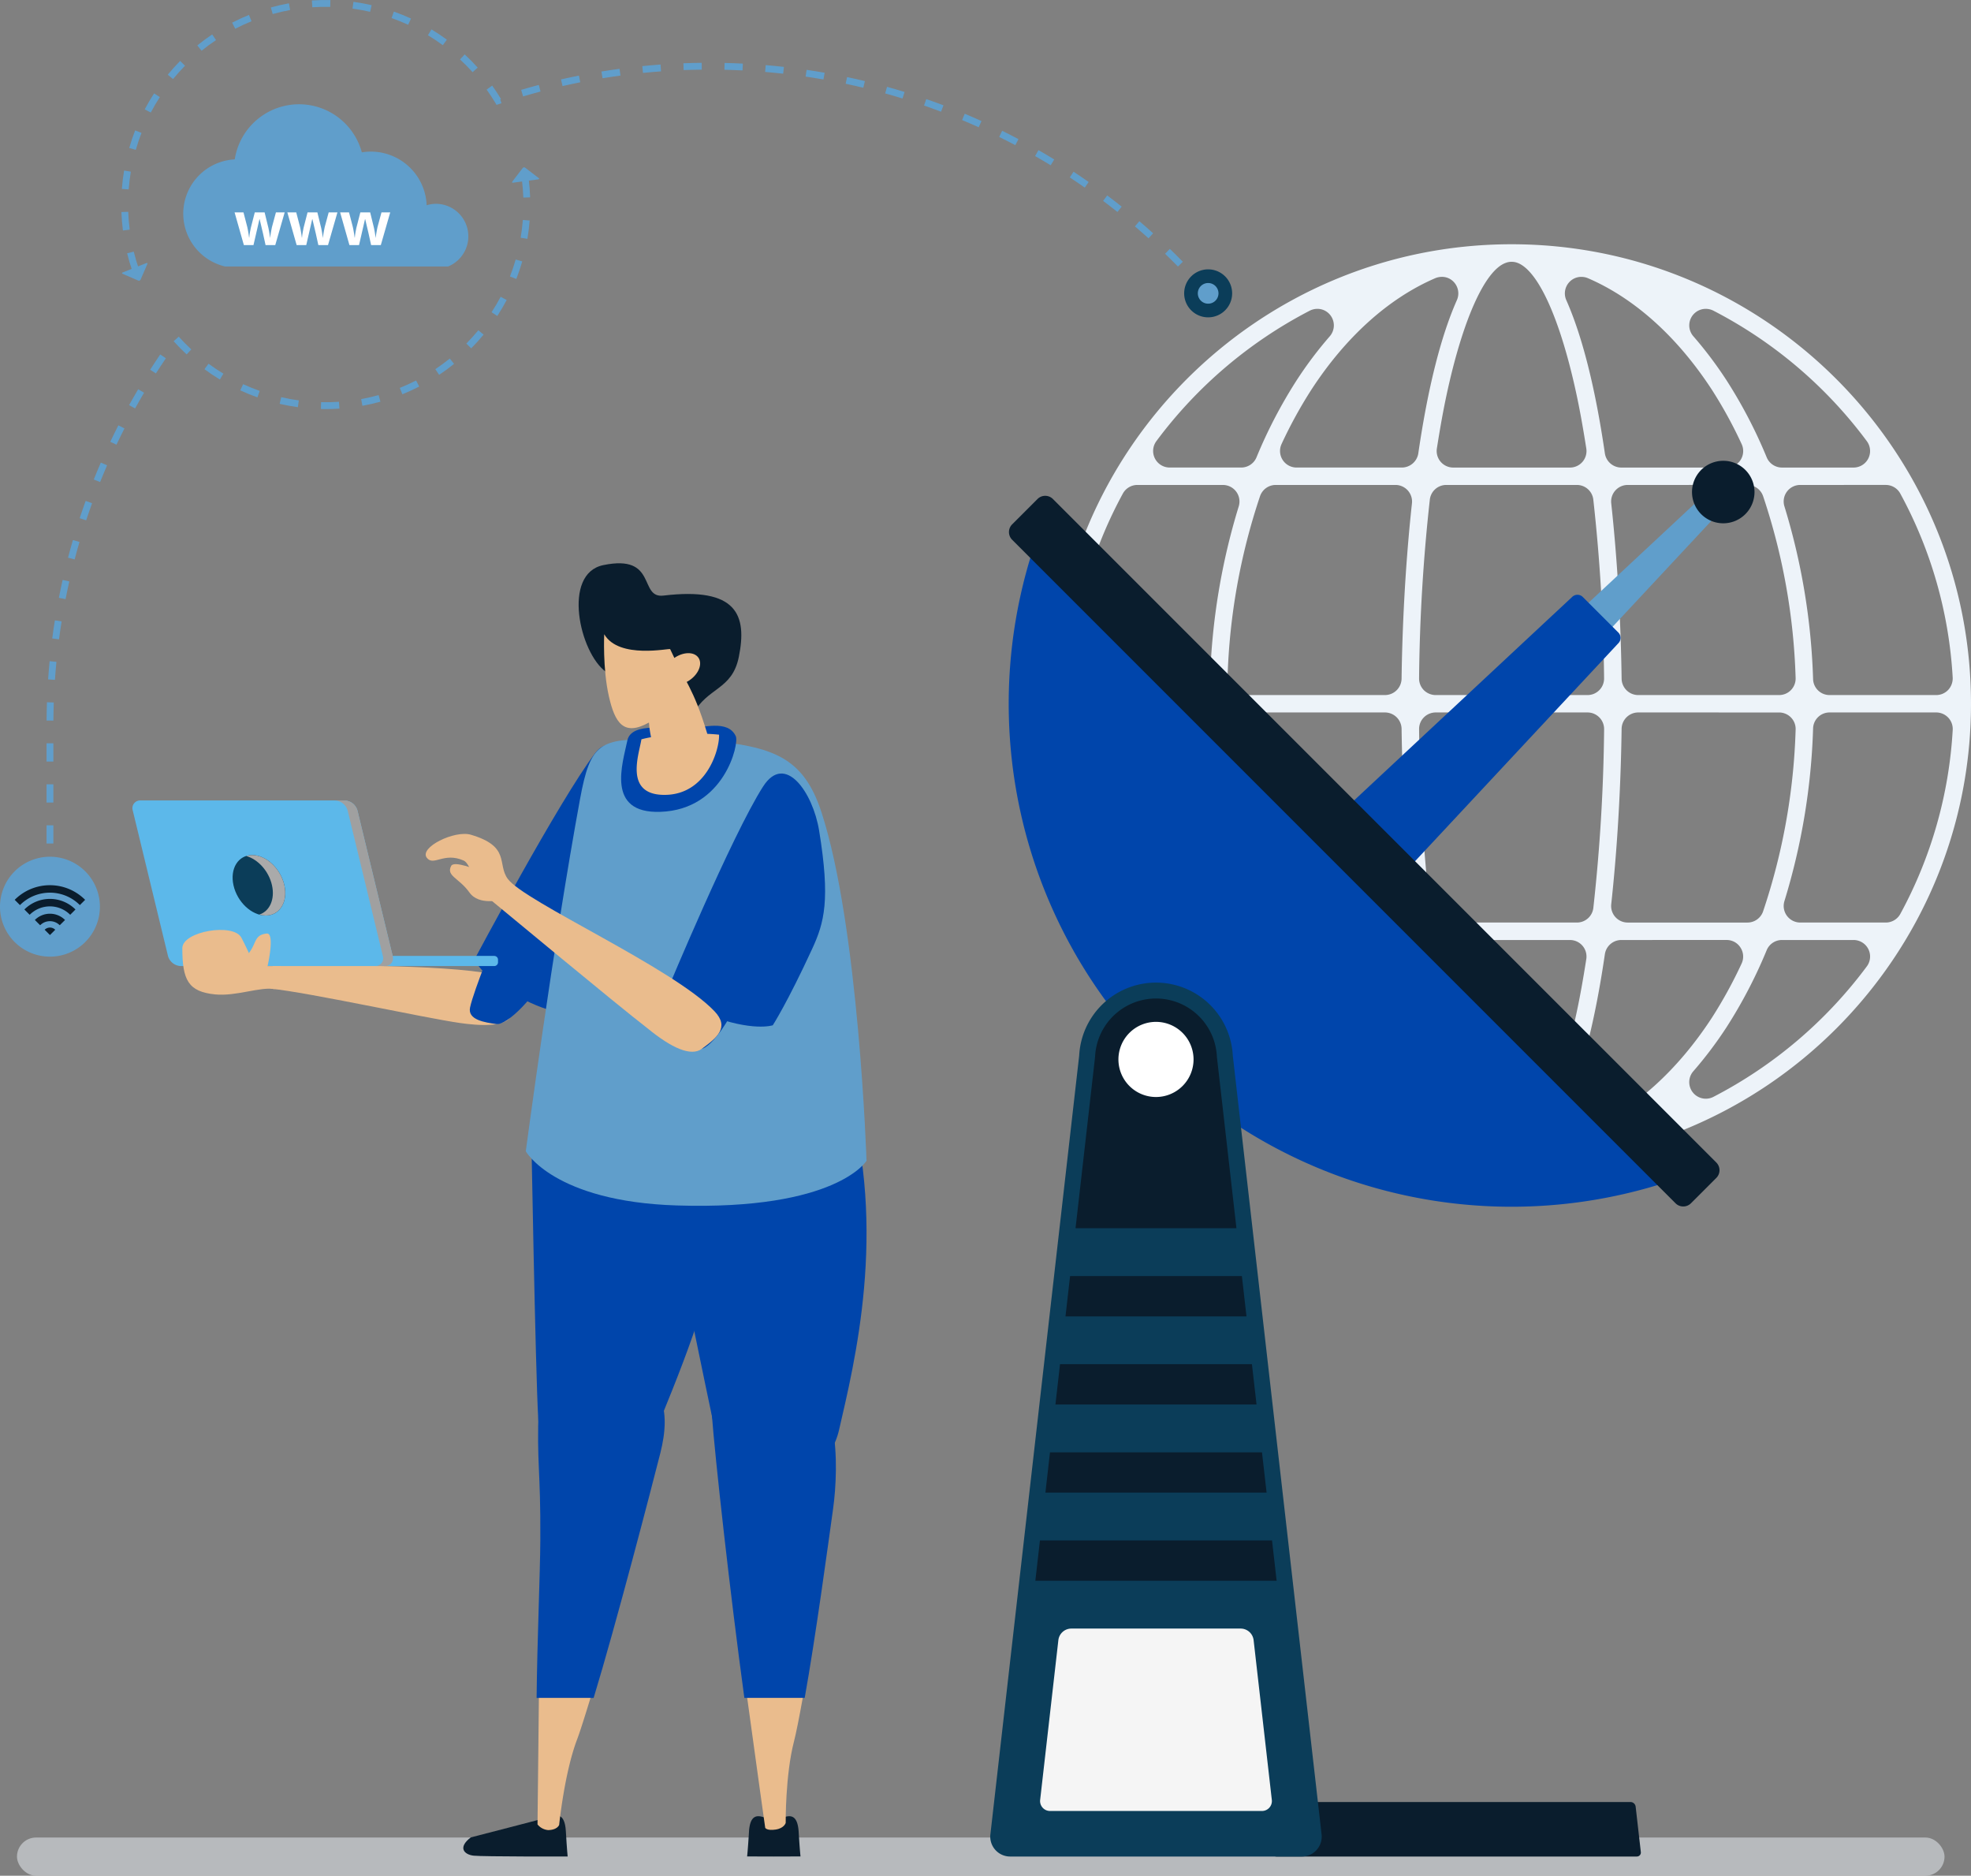 <svg xmlns="http://www.w3.org/2000/svg" xmlns:xlink="http://www.w3.org/1999/xlink" width="636.086" height="605.208" viewBox="0 0 636.086 605.208"><rect x="0" y="0" width="636.086" height="605.208" fill="#808080" stroke="none"/><defs><clipPath id="clip-path"><rect id="Rect&#xE1;ngulo_2802" data-name="Rect&#xE1;ngulo 2802" width="636.086" height="605.209" fill="none"></rect></clipPath><clipPath id="clip-path-2"><rect id="Rect&#xE1;ngulo_2792" data-name="Rect&#xE1;ngulo 2792" width="622.064" height="12.323" fill="none"></rect></clipPath><clipPath id="clip-path-3"><rect id="Rect&#xE1;ngulo_2793" data-name="Rect&#xE1;ngulo 2793" width="77.868" height="13.006" fill="none"></rect></clipPath><clipPath id="clip-path-4"><rect id="Rect&#xE1;ngulo_2794" data-name="Rect&#xE1;ngulo 2794" width="71.382" height="13.005" fill="none"></rect></clipPath><clipPath id="clip-path-5"><rect id="Rect&#xE1;ngulo_2795" data-name="Rect&#xE1;ngulo 2795" width="64.896" height="13.004" fill="none"></rect></clipPath><clipPath id="clip-path-6"><rect id="Rect&#xE1;ngulo_2796" data-name="Rect&#xE1;ngulo 2796" width="51.925" height="74.139" fill="none"></rect></clipPath><clipPath id="clip-path-7"><rect id="Rect&#xE1;ngulo_2797" data-name="Rect&#xE1;ngulo 2797" width="58.413" height="13.005" fill="none"></rect></clipPath><clipPath id="clip-path-8"><rect id="Rect&#xE1;ngulo_2799" data-name="Rect&#xE1;ngulo 2799" width="18.747" height="53.437" fill="none"></rect></clipPath><clipPath id="clip-path-9"><path id="Trazado_143973" data-name="Trazado 143973" d="M401.092,964.09l-11.372-46.96a4.46,4.46,0,0,0-4.119-3.238h-3.166a4.457,4.457,0,0,1,4.117,3.238l11.372,46.96a2.5,2.5,0,0,1-2.548,3.239h3.167a2.5,2.5,0,0,0,2.548-3.239" transform="translate(-382.436 -913.892)" fill="none"></path></clipPath><linearGradient id="linear-gradient" x1="-5.662" y1="6.493" x2="-5.647" y2="6.493" gradientUnits="objectBoundingBox"><stop offset="0" stop-color="#fff"></stop><stop offset="1" stop-color="#a0a0a0"></stop></linearGradient><clipPath id="clip-path-10"><rect id="Rect&#xE1;ngulo_2801" data-name="Rect&#xE1;ngulo 2801" width="12.594" height="19.508" fill="none"></rect></clipPath><clipPath id="clip-path-11"><path id="Trazado_143975" data-name="Trazado 143975" d="M289.512,986.009c-1.014-4.566-4.507-8.388-8.311-9.45a6.34,6.34,0,0,1,1.932-.305c4.533,0,9.182,4.368,10.378,9.755s-1.512,9.753-6.045,9.753a7.667,7.667,0,0,1-2.067-.3c3.332-1.063,5.128-4.884,4.113-9.45" transform="translate(-281.201 -976.254)" fill="none"></path></clipPath><linearGradient id="linear-gradient-2" x1="-5.883" y1="16.881" x2="-5.862" y2="16.881" gradientUnits="objectBoundingBox"><stop offset="0" stop-color="#fff"></stop><stop offset="1" stop-color="#aaa"></stop></linearGradient></defs><g id="Grupo_23837" data-name="Grupo 23837" transform="translate(-1123.915 -2835.396)"><g id="Grupo_23822" data-name="Grupo 23822" transform="translate(1123.915 2835.396)" clip-path="url(#clip-path)"><g id="Grupo_23796" data-name="Grupo 23796" transform="translate(5.478 592.886)" opacity="0.5" style="mix-blend-mode: multiply;isolation: isolate"><g id="Grupo_23795" data-name="Grupo 23795"><g id="Grupo_23794" data-name="Grupo 23794" clip-path="url(#clip-path-2)"><rect id="Rect&#xE1;ngulo_2791" data-name="Rect&#xE1;ngulo 2791" width="622.063" height="12.323" rx="6.161" transform="translate(0 0)" fill="#edf3f9"></rect></g></g></g><path id="Trazado_143953" data-name="Trazado 143953" d="M1569.841,2058.888a1.69,1.69,0,0,0-1.636-1.46H1453.914a1.474,1.474,0,0,0-1.469,1.469v14.646a1.474,1.474,0,0,0,1.469,1.47h116.3a1.285,1.285,0,0,0,1.3-1.46Z" transform="translate(-1041.983 -1475.998)" fill="#0a1d2d"></path><path id="Trazado_143954" data-name="Trazado 143954" d="M1349.81,575.393c-81.753,0-148.264-66.507-148.264-148.255s66.511-148.272,148.264-148.272,148.264,66.514,148.264,148.272-66.512,148.255-148.264,148.255m-18.837-72.04a5.3,5.3,0,0,0-4.079,1.892,5.375,5.375,0,0,0-1.2,4.258c1.043,6.638,2.05,12.2,3.08,17.039,5.23,24.462,12.435,40.5,19.275,42.9a5.422,5.422,0,0,0,1.766.291,5.345,5.345,0,0,0,1.747-.285c6.865-2.424,14.063-18.46,19.283-42.9,1.032-4.845,2.038-10.412,3.073-17.023a5.327,5.327,0,0,0-5.267-6.168Zm54.24,0a5.374,5.374,0,0,0-5.294,4.57c-3.091,21.143-7.285,37.783-12.463,49.456a5.308,5.308,0,0,0,1.1,5.935,5.323,5.323,0,0,0,5.94,1.1c14.994-6.464,28.823-18.907,39.951-35.969a146.86,146.86,0,0,0,9.589-17.474,5.312,5.312,0,0,0-.338-5.149,5.253,5.253,0,0,0-4.494-2.473Zm-104.79,0a5.342,5.342,0,0,0-4.834,7.617,146.811,146.811,0,0,0,9.586,17.478c11.092,17.045,24.918,29.491,39.983,36a5.4,5.4,0,0,0,2.119.435,5.336,5.336,0,0,0,4.89-7.5c-5.181-11.673-9.375-28.312-12.465-49.464a5.4,5.4,0,0,0-5.294-4.568Zm156.644,0a5.32,5.32,0,0,0-4.928,3.284,155.559,155.559,0,0,1-12.975,24.884,127.773,127.773,0,0,1-10.7,14.179,5.347,5.347,0,0,0,6.452,8.281,144.167,144.167,0,0,0,49.542-42.117,5.332,5.332,0,0,0-4.294-8.511Zm-197.614,0a5.333,5.333,0,0,0-4.271,8.528,144.077,144.077,0,0,0,49.482,42.077,5.5,5.5,0,0,0,2.449.585,5.273,5.273,0,0,0,4.206-2.053,5.359,5.359,0,0,0-.176-6.79,127.5,127.5,0,0,1-10.686-14.18,155.183,155.183,0,0,1-12.976-24.887,5.346,5.346,0,0,0-4.937-3.279Zm212.986-73.418a5.307,5.307,0,0,0-5.325,5.167,211.159,211.159,0,0,1-9.249,55.682,5.352,5.352,0,0,0,5.1,6.935h27.618a5.347,5.347,0,0,0,4.688-2.789,140.835,140.835,0,0,0,16.9-59.338,5.331,5.331,0,0,0-5.333-5.657Zm-61.769,0a5.366,5.366,0,0,0-5.35,5.272c-.183,13.48-.917,34.248-3.35,56.6a5.344,5.344,0,0,0,5.306,5.915h38.661a5.337,5.337,0,0,0,5.042-3.607,202.544,202.544,0,0,0,10.5-58.638,5.292,5.292,0,0,0-1.483-3.9,5.348,5.348,0,0,0-3.846-1.635Zm-65.367,0a5.4,5.4,0,0,0-3.8,1.591,5.3,5.3,0,0,0-1.542,3.818,571.3,571.3,0,0,0,3.469,57.65,5.329,5.329,0,0,0,5.3,4.725h42.167a5.33,5.33,0,0,0,5.3-4.726,571.829,571.829,0,0,0,3.476-57.647,5.36,5.36,0,0,0-5.34-5.411Zm-61.829,0a5.325,5.325,0,0,0-5.329,5.542,202.6,202.6,0,0,0,10.5,58.647,5.335,5.335,0,0,0,5.04,3.594h38.668a5.342,5.342,0,0,0,5.311-5.878c-2.438-22.448-3.169-43.189-3.352-56.637a5.38,5.38,0,0,0-5.342-5.268Zm-50.691,0a5.331,5.331,0,0,0-5.336,5.634,140.954,140.954,0,0,0,16.9,59.353,5.355,5.355,0,0,0,4.694,2.8h27.618a5.343,5.343,0,0,0,5.091-6.937,211.685,211.685,0,0,1-9.24-55.685,5.33,5.33,0,0,0-5.339-5.161Zm230.169-73.407a5.333,5.333,0,0,0-5.085,6.932,212.04,212.04,0,0,1,9.247,55.705,5.306,5.306,0,0,0,5.325,5.158h34.4a5.322,5.322,0,0,0,3.9-1.692,5.452,5.452,0,0,0,1.424-3.976,140.591,140.591,0,0,0-16.9-59.33,5.327,5.327,0,0,0-4.69-2.8Zm-55.677,0a5.348,5.348,0,0,0-5.307,5.916c2.435,22.349,3.168,43.12,3.352,56.612a5.364,5.364,0,0,0,5.35,5.267h45.477a5.324,5.324,0,0,0,5.327-5.573,202.986,202.986,0,0,0-10.5-58.625,5.38,5.38,0,0,0-5.049-3.6Zm-58.549,0a5.334,5.334,0,0,0-5.3,4.742,570.514,570.514,0,0,0-3.469,57.641,5.35,5.35,0,0,0,1.524,3.812,5.449,5.449,0,0,0,3.818,1.6h49.025a5.343,5.343,0,0,0,5.34-5.411,571.587,571.587,0,0,0-3.476-57.648,5.335,5.335,0,0,0-5.3-4.736Zm-55.034,0a5.353,5.353,0,0,0-5.048,3.586,202.872,202.872,0,0,0-10.5,58.669,5.324,5.324,0,0,0,5.329,5.54h45.495a5.378,5.378,0,0,0,5.342-5.255c.185-13.5.918-34.263,3.348-56.613a5.357,5.357,0,0,0-5.307-5.927Zm-44.644,0a5.341,5.341,0,0,0-4.7,2.8,140.833,140.833,0,0,0-16.9,59.337,5.465,5.465,0,0,0,1.421,3.958,5.4,5.4,0,0,0,3.916,1.7h34.385a5.329,5.329,0,0,0,5.339-5.155,211.632,211.632,0,0,1,9.24-55.7,5.339,5.339,0,0,0-5.091-6.935Zm183.451-56.82a5.333,5.333,0,0,0-4.02,8.853,127.892,127.892,0,0,1,10.683,14.177,155.745,155.745,0,0,1,12.986,24.9,5.345,5.345,0,0,0,4.928,3.278h23.088a5.334,5.334,0,0,0,4.284-8.525,144.129,144.129,0,0,0-49.5-42.089,5.414,5.414,0,0,0-2.447-.593m-40.156-10.318a5.242,5.242,0,0,0-3.82,1.6,5.347,5.347,0,0,0-1.069,5.881c5.181,11.68,9.374,28.323,12.465,49.478a5.374,5.374,0,0,0,5.294,4.568h34a5.329,5.329,0,0,0,4.813-7.636,144.889,144.889,0,0,0-9.568-17.46c-11.126-17.062-24.954-29.51-39.992-35.995a5.394,5.394,0,0,0-2.119-.435m-22.533-4.86a4.914,4.914,0,0,0-1.841.329c-6.746,2.322-13.965,18.363-19.2,42.867-1.038,4.867-2.042,10.438-3.076,17.032a5.34,5.34,0,0,0,5.28,6.157h37.674a5.322,5.322,0,0,0,5.269-6.151c-1.05-6.69-2.055-12.261-3.075-17.047-5.222-24.479-12.426-40.514-19.27-42.9a5.413,5.413,0,0,0-1.761-.289m-22.533,4.86a5.379,5.379,0,0,0-2.1.425c-15.077,6.5-28.9,18.946-40,36a145.6,145.6,0,0,0-9.589,17.475,5.342,5.342,0,0,0,4.834,7.62h33.985a5.391,5.391,0,0,0,5.292-4.552c3.092-21.176,7.286-37.82,12.465-49.483a5.372,5.372,0,0,0-1.1-5.926,5.206,5.206,0,0,0-3.784-1.563m-40.164,10.324a5.421,5.421,0,0,0-2.425.579,144.37,144.37,0,0,0-49.519,42.1,5.342,5.342,0,0,0,4.284,8.52h23.091a5.344,5.344,0,0,0,4.932-3.279,155.789,155.789,0,0,1,12.982-24.9,126.678,126.678,0,0,1,10.68-14.176,5.364,5.364,0,0,0,.174-6.8,5.287,5.287,0,0,0-4.2-2.047" transform="translate(-861.989 -200.058)" fill="#edf3f9"></path><path id="Trazado_143955" data-name="Trazado 143955" d="M1683.707,640.583a2.248,2.248,0,0,1-3.248.058l-7.209-7.21a2.247,2.247,0,0,1,.056-3.248l78.524-73.247a2.445,2.445,0,0,1,3.362.057l1.7,1.7a2.445,2.445,0,0,1,.058,3.362Z" transform="translate(-1199.912 -399.086)" fill="#609ecb"></path><path id="Trazado_143956" data-name="Trazado 143956" d="M1949.447,543.313a10.084,10.084,0,1,0-14.261,0,10.084,10.084,0,0,0,14.261,0" transform="translate(-1386.183 -377.423)" fill="#0a1d2d"></path><path id="Trazado_143957" data-name="Trazado 143957" d="M1446.377,798.995a2.248,2.248,0,0,1-3.248.057l-18.737-18.738a2.248,2.248,0,0,1,.057-3.248l104.359-97.348a2.446,2.446,0,0,1,3.362.058l11.5,11.5a2.446,2.446,0,0,1,.058,3.363Z" transform="translate(-1021.381 -487.17)" fill="#0045ab"></path><path id="Trazado_143958" data-name="Trazado 143958" d="M1162.445,601.881a162.276,162.276,0,0,0,208.931,208.931Z" transform="translate(-826.574 -431.789)" fill="#0045ab"></path><path id="Trazado_143959" data-name="Trazado 143959" d="M1380.506,786.157a3.516,3.516,0,0,0,0-4.96L1166.4,567.1a3.517,3.517,0,0,0-4.96,0l-8.193,8.191a3.519,3.519,0,0,0,0,4.96l214.1,214.1a3.518,3.518,0,0,0,4.96,0Z" transform="translate(-826.608 -406.1)" fill="#0a1d2d"></path><path id="Trazado_143960" data-name="Trazado 143960" d="M1237.791,1396.475l-28.641-251.157a24.818,24.818,0,0,0-49.568.008l-28.64,251.149a6.423,6.423,0,0,0,6.515,7.3h93.819a6.423,6.423,0,0,0,6.515-7.3" transform="translate(-811.303 -804.759)" fill="#0b3d59"></path><g id="Grupo_23799" data-name="Grupo 23799" transform="translate(334.13 497.03)" style="mix-blend-mode: multiply;isolation: isolate"><g id="Grupo_23798" data-name="Grupo 23798"><g id="Grupo_23797" data-name="Grupo 23797" clip-path="url(#clip-path-3)"><path id="Trazado_143961" data-name="Trazado 143961" d="M1258.724,1758.773h-74.9l-1.483,13.006h77.867Z" transform="translate(-1182.34 -1758.773)" fill="#0a1d2d"></path></g></g></g><g id="Grupo_23802" data-name="Grupo 23802" transform="translate(337.371 468.595)" style="mix-blend-mode: multiply;isolation: isolate"><g id="Grupo_23801" data-name="Grupo 23801"><g id="Grupo_23800" data-name="Grupo 23800" clip-path="url(#clip-path-4)"><path id="Trazado_143962" data-name="Trazado 143962" d="M1263.713,1658.153H1195.3l-1.483,13.005H1265.2Z" transform="translate(-1193.813 -1658.153)" fill="#0a1d2d"></path></g></g></g><g id="Grupo_23805" data-name="Grupo 23805" transform="translate(340.615 440.16)" style="mix-blend-mode: multiply;isolation: isolate"><g id="Grupo_23804" data-name="Grupo 23804"><g id="Grupo_23803" data-name="Grupo 23803" clip-path="url(#clip-path-5)"><path id="Trazado_143963" data-name="Trazado 143963" d="M1268.7,1557.535h-61.931l-1.483,13h64.9Z" transform="translate(-1205.29 -1557.535)" fill="#0a1d2d"></path></g></g></g><g id="Grupo_23808" data-name="Grupo 23808" transform="translate(347.101 322.156)" style="mix-blend-mode: multiply;isolation: isolate"><g id="Grupo_23807" data-name="Grupo 23807"><g id="Grupo_23806" data-name="Grupo 23806" clip-path="url(#clip-path-6)"><path id="Trazado_143964" data-name="Trazado 143964" d="M1273.856,1158.794l-.008-.164a20.166,20.166,0,0,0-.931-5.047,19.678,19.678,0,0,0-38.364,5.054l-.008.164-6.307,55.309h51.926Z" transform="translate(-1228.239 -1139.972)" fill="#0a1d2d"></path></g></g></g><g id="Grupo_23811" data-name="Grupo 23811" transform="translate(343.857 411.725)" style="mix-blend-mode: multiply;isolation: isolate"><g id="Grupo_23810" data-name="Grupo 23810"><g id="Grupo_23809" data-name="Grupo 23809" clip-path="url(#clip-path-7)"><path id="Trazado_143965" data-name="Trazado 143965" d="M1273.69,1456.915h-55.444l-1.484,13.005h58.412Z" transform="translate(-1216.761 -1456.915)" fill="#0a1d2d"></path></g></g></g><path id="Trazado_143966" data-name="Trazado 143966" d="M1301.457,1178.812a12.122,12.122,0,1,0-12.122,12.123,12.123,12.123,0,0,0,12.122-12.123" transform="translate(-916.272 -836.982)" fill="#fff"></path><path id="Trazado_143967" data-name="Trazado 143967" d="M1187.794,1914.6a3.211,3.211,0,0,0,3.258,3.65h68.234a3.212,3.212,0,0,0,3.258-3.65l-5.879-51.555a4.227,4.227,0,0,0-4.09-3.65h-54.811a4.227,4.227,0,0,0-4.09,3.65Z" transform="translate(-852.106 -1333.929)" fill="#f5f5f5"></path><path id="Trazado_143968" data-name="Trazado 143968" d="M381.171,1105.138c-16.877-3.405-57.133-2.856-71.369-2.856l-.615,7.473c12.3,1.223,49.49,9.421,61.083,11.076,5.955.853,14.951,1.5,16.592-2.5,2.616-6.378,1.359-11.771-5.691-13.193" transform="translate(-221.81 -790.753)" fill="#eabc8d"></path><path id="Trazado_143969" data-name="Trazado 143969" d="M545.228,1066.113s-7.419,17.933-8.644,23.637c-.883,4.089,4.89,4.851,8.425,5.375s12.945-8.922,17.944-19.021c3.827-7.729-16.339-10.951-17.725-9.991" transform="translate(-384.88 -764.711)" fill="#0045ab"></path><path id="Trazado_143970" data-name="Trazado 143970" d="M580.649,853.365c-11.445,14.974-38.986,66.649-38.986,66.649s2.253,4.841,11.224,10.231c13.472,8.088,20.191,7.005,20.191,7.005s10.145-11.987,21.05-27.737c5.332-7.7,8.8-16.285,4.853-36.185-2.424-12.218-11.408-29.025-18.334-19.964" transform="translate(-388.589 -610.356)" fill="#0045ab"></path><path id="Trazado_143971" data-name="Trazado 143971" d="M472.141,1094.685a1.217,1.217,0,0,0,1.212-1.213v-.847a1.216,1.216,0,0,0-1.212-1.212H437a1.215,1.215,0,0,0-1.211,1.212v.847a1.216,1.216,0,0,0,1.211,1.213Z" transform="translate(-312.632 -782.98)" fill="#5cb8ea"></path><path id="Trazado_143972" data-name="Trazado 143972" d="M235.264,964.09a2.5,2.5,0,0,1-2.548,3.239H166.863a4.461,4.461,0,0,1-4.117-3.239l-11.372-46.96a2.5,2.5,0,0,1,2.548-3.238h65.851a4.46,4.46,0,0,1,4.119,3.238Z" transform="translate(-108.531 -655.626)" fill="#5cb8ea"></path><g id="Grupo_23816" data-name="Grupo 23816" transform="translate(108.077 258.266)" style="mix-blend-mode: color-burn;isolation: isolate"><g id="Grupo_23815" data-name="Grupo 23815"><g id="Grupo_23814" data-name="Grupo 23814" clip-path="url(#clip-path-8)"><g id="Grupo_23813" data-name="Grupo 23813" transform="translate(0 0.001)"><g id="Grupo_23812" data-name="Grupo 23812" clip-path="url(#clip-path-9)"><rect id="Rect&#xE1;ngulo_2798" data-name="Rect&#xE1;ngulo 2798" width="19.089" height="53.437" transform="translate(0 0)" fill="url(#linear-gradient)"></rect></g></g></g></g></g><path id="Trazado_143974" data-name="Trazado 143974" d="M265.924,986.009c-1.2-5.387,1.511-9.755,6.047-9.755s9.182,4.368,10.379,9.755-1.512,9.753-6.045,9.753-9.182-4.367-10.38-9.753" transform="translate(-190.571 -700.364)" fill="#0b3d59"></path><g id="Grupo_23821" data-name="Grupo 23821" transform="translate(79.468 275.889)" style="mix-blend-mode: color-burn;isolation: isolate"><g id="Grupo_23820" data-name="Grupo 23820"><g id="Grupo_23819" data-name="Grupo 23819" clip-path="url(#clip-path-10)"><g id="Grupo_23818" data-name="Grupo 23818" transform="translate(0 0.001)"><g id="Grupo_23817" data-name="Grupo 23817" clip-path="url(#clip-path-11)"><rect id="Rect&#xE1;ngulo_2800" data-name="Rect&#xE1;ngulo 2800" width="13.508" height="19.508" transform="translate(0)" fill="url(#linear-gradient-2)"></rect></g></g></g></g></g><path id="Trazado_143976" data-name="Trazado 143976" d="M285.133,1076.183c.532-2.393,2.105-10.625-.327-10.346-4.587.525-2.857,3.639-6.992,7.75-2.669,2.656,2.438,9.975,2.438,9.975a12.351,12.351,0,0,0,4.881-7.379" transform="translate(-198.75 -764.626)" fill="#eabc8d"></path><path id="Trazado_143977" data-name="Trazado 143977" d="M239.835,1073.386c-10.136,0-7.317.841-12.56-9.155-2.539-4.845-19.06-2.083-19.06,3.391,0,10.243,1.882,14.057,10.629,14.915,6.724.659,14.432-2.524,19.133-1.718,0,0,2.407-7.434,1.858-7.434" transform="translate(-149.373 -761.683)" fill="#eabc8d"></path><path id="Trazado_143978" data-name="Trazado 143978" d="M531.494,2079.792s23.666-6.086,25.389-6.63c1.907-.6,4.919-1.682,5.284,4.578s.587,8.218.587,8.218-27.406.062-30.356-.271-5.275-2.554-.9-5.9" transform="translate(-379.558 -1486.947)" fill="#0a1d2d"></path><path id="Trazado_143979" data-name="Trazado 143979" d="M606.482,1206.849s1.383,79.614,2.313,95.541,31.569,19.237,40-1.372,19.622-49.281,19.707-70.247-4.964-36.962-20.1-49.354-42.323,3.985-41.927,25.432" transform="translate(-435.087 -844.478)" fill="#0045ab"></path><path id="Trazado_143980" data-name="Trazado 143980" d="M638.2,1560.188c-15.773-2.639-24.44,3.713-24.742,12.273-.689,19.531.656,19.673.524,43.313-.06,11.074-1,31.9-1.2,50.911h18.408c7.211-23.65,18.8-68.257,21.522-79,3.457-13.615,1.257-24.849-14.513-27.493" transform="translate(-439.608 -1118.844)" fill="#0045ab"></path><path id="Trazado_143981" data-name="Trazado 143981" d="M613.826,1979.383a4.946,4.946,0,0,0,3.471,1.831c2.987-.066,3.52-1.692,3.52-1.692s1.682-16.75,5.766-27.509c.865-2.272,2.411-7.11,4.342-13.446H614.269c-.224,21.576-.443,40.816-.443,40.816" transform="translate(-440.359 -1390.727)" fill="#eabc8d"></path><path id="Trazado_143982" data-name="Trazado 143982" d="M853.768,2078.556a13.708,13.708,0,0,1,.192-1.6c.766-4.3,3.317-3.4,5-2.858.31.1,1.342.385,2.819.781,1.478-.4,2.51-.68,2.82-.781,1.677-.537,4.231-1.44,5,2.858a13.351,13.351,0,0,1,.194,1.6c.372,6.129.606,8.048.606,8.048s-3.759.021-8.616.031c-4.855-.01-8.618-.031-8.618-.031s.235-1.919.61-8.048" transform="translate(-612.055 -1487.62)" fill="#0a1d2d"></path><path id="Trazado_143983" data-name="Trazado 143983" d="M747.333,1232.969s17.589,86.334,21.033,101.575,33.572,13.543,38.442-7.715,15.716-64.225,2.613-108.923c-7.086-24.172-65.895-5.6-62.087,15.063" transform="translate(-536.009 -865.525)" fill="#0045ab"></path><path id="Trazado_143984" data-name="Trazado 143984" d="M851.967,1613.3c1.9-13.628,2.181-42.091-13.455-42.972s-25.9,9.5-25.7,12.277c1.027,14.116,5.916,58.061,10.516,91.748H842.8c3.507-19.443,7.732-50.767,9.17-61.053" transform="translate(-583.107 -1126.517)" fill="#0045ab"></path><path id="Trazado_143985" data-name="Trazado 143985" d="M871.229,1938.567H853.3c3.2,23.438,5.812,41.913,5.812,41.913s.479,1,3.36.562c2.808-.428,3.253-2.157,3.253-2.157s-.153-15.344,2.668-26.252c.693-2.678,1.692-7.745,2.831-14.066" transform="translate(-612.161 -1390.727)" fill="#eabc8d"></path><path id="Trazado_143986" data-name="Trazado 143986" d="M642.852,844.19c-18.455-.405-21.537.837-24.922,19.237-8.6,46.712-17.5,113.6-17.5,113.6s9.016,16.225,48.744,17.479c51.592,1.628,61.223-14.417,61.223-14.417s-2.484-75.643-14.581-112.565c-5.889-17.974-15.922-20.9-36.323-23.1-5.821-.626-10.458-.089-16.642-.226" transform="translate(-430.748 -605.56)" fill="#609ecb"></path><path id="Trazado_143987" data-name="Trazado 143987" d="M669.526,678.093c-8.421-6.094-14.16-31.613-.805-34.38,17.66-3.659,11.331,10.8,19.446,9.826,23.779-2.841,27.035,6.339,24.312,19.788-2.185,10.792-10.1,9.677-14.881,18.586-1.739,3.245-3.284-8.111-12.581-11.973s-15.49-1.848-15.49-1.848" transform="translate(-474.043 -461.372)" fill="#0a1d2d"></path><path id="Trazado_143988" data-name="Trazado 143988" d="M711.316,833.386c-1.525,7.359-7,23.563,10.6,23,20.682-.654,25.516-21.939,24.408-24.376-2.517-5.551-10.791-2.7-16.012-2.466s-17.708-2.4-19,3.842" transform="translate(-508.856 -594.44)" fill="#0045ab"></path><path id="Trazado_143989" data-name="Trazado 143989" d="M753.651,837.945c-1-.1-2.01-.182-3.064-.237a98.145,98.145,0,0,0-16.62.749,34.725,34.725,0,0,0-5.374.987c-.732,4.785-5.732,17.981,7.515,17.93,13.606-.055,17.755-14.823,17.542-19.43" transform="translate(-521.596 -600.901)" fill="#eabc8d"></path><path id="Trazado_143990" data-name="Trazado 143990" d="M722.969,755.812c-4.33-14.257-6.932-16.147-11.849-26.87-.027-.408-16.5,3.372-21.279-4.811,0,0-.542,11.032,1.506,20.047,1.93,8.505,4.745,13.017,12.925,8.44.228,4.2,1.874,8.9,2.029,12.582.321,7.423,5.569,8.767,9.032,8.111s11.644-4.305,7.637-17.5" transform="translate(-494.844 -519.491)" fill="#eabc8d"></path><path id="Trazado_143991" data-name="Trazado 143991" d="M769.257,747.207c1.364,1.982.095,5.222-2.837,7.244s-6.417,2.045-7.78.066-.1-5.219,2.84-7.239,6.411-2.048,7.777-.07" transform="translate(-543.854 -534.995)" fill="#eabc8d"></path><path id="Trazado_143992" data-name="Trazado 143992" d="M771.506,1094.917s-4.207,18.944-4.429,24.775c-.161,4.18,5.656,3.935,9.228,3.838s11.207-11.026,14.386-21.835c2.432-8.276-17.986-7.964-19.186-6.777" transform="translate(-550.299 -785.046)" fill="#0045ab"></path><path id="Trazado_143993" data-name="Trazado 143993" d="M793.226,887.388c-10.132,15.89-30.768,65.451-30.768,65.451s3.056,4.378,12.823,8.136c14.668,5.638,21.1,3.41,21.1,3.41s4.693-7.254,12.711-24.65c3.92-8.507,5.905-15.749,2.24-38.172-2.01-12.294-11-25.311-18.1-14.175" transform="translate(-546.987 -633.579)" fill="#0045ab"></path><path id="Trazado_143994" data-name="Trazado 143994" d="M524.38,989.28c-2.2-1.075-9.225-3.818-10.137-2.094-1.729,3.261,2.521,3.859,5.905,8.606,3.1,4.351,10.291,2.289,10.291,2.289s-1.462-6.569-6.059-8.8" transform="translate(-368.632 -707.809)" fill="#eabc8d"></path><path id="Trazado_143995" data-name="Trazado 143995" d="M579.3,1009.285c-13.384-14.011-61.337-35.324-66.7-42.7-3.485-4.792.98-10.435-11.9-14.227-5.248-1.544-16.818,4.135-14.192,7.463,2.205,2.793,5.448-1.962,11.868.867,2.382,1.049,3.37,8.369,8.569,12.581,4.054,3.285,40.2,33.4,50.747,41.537,7.828,6.423,14.07,9.188,17.562,6.631,4.966-3.637,9.015-6.949,4.047-12.148" transform="translate(-348.748 -683.032)" fill="#eabc8d"></path><path id="Trazado_143996" data-name="Trazado 143996" d="M32.239,994.274a16.12,16.12,0,1,1-16.12-16.12,16.12,16.12,0,0,1,16.12,16.12" transform="translate(0.001 -701.727)" fill="#609ecb"></path><path id="Trazado_143997" data-name="Trazado 143997" d="M23.319,1021.885l1.706,1.7a4.46,4.46,0,0,1,6.319,0l1.706-1.7a6.875,6.875,0,0,0-9.731,0m3.16,3.157,1.706,1.706,1.705-1.706a2.413,2.413,0,0,0-3.411,0m-6.537-6.538,1.7,1.707a9.235,9.235,0,0,1,13.08,0l1.7-1.707a11.646,11.646,0,0,0-16.488,0m8.243-7.837a16.031,16.031,0,0,0-11.366,4.716l1.7,1.7a13.648,13.648,0,0,1,19.326,0l1.7-1.7a16.032,16.032,0,0,0-11.368-4.716" transform="translate(-12.066 -725.052)" fill="#0a1d2d"></path><path id="Trazado_143998" data-name="Trazado 143998" d="M488.542,95.678c-1.262-1.457-2.57-2.927-3.888-4.369l1.627-1.487c1.331,1.456,2.652,2.941,3.927,4.414ZM142.188,87.451c-.646-1.88-1.212-3.809-1.683-5.735l2.141-.524c.455,1.861,1,3.725,1.627,5.543ZM479.629,86c-1.358-1.385-2.754-2.772-4.15-4.119l1.531-1.586c1.41,1.362,2.821,2.763,4.193,4.162ZM470.136,76.9c-1.439-1.3-2.918-2.6-4.395-3.856l1.431-1.676c1.492,1.273,2.986,2.583,4.441,3.895Zm-330.99-2.523c-.25-1.966-.413-3.97-.484-5.957l2.2-.079c.069,1.92.227,3.857.468,5.758ZM460.1,68.392c-1.526-1.215-3.082-2.417-4.624-3.575l1.323-1.762c1.559,1.17,3.131,2.386,4.673,3.613ZM141.007,61.117l-2.2-.166c.151-1.982.392-3.977.719-5.93l2.174.365c-.316,1.886-.55,3.815-.695,5.731m308.554-.589c-1.594-1.114-3.222-2.219-4.836-3.282l1.213-1.841c1.631,1.075,3.275,2.191,4.886,3.317Zm-11.006-7.2c-1.658-1.013-3.35-2.014-5.028-2.975l1.095-1.913c1.7.972,3.406,1.983,5.082,3.007ZM143.3,48.347l-2.118-.608c.549-1.91,1.191-3.815,1.909-5.661l2.055.8c-.694,1.785-1.315,3.625-1.846,5.471m283.833-1.512c-1.723-.91-3.473-1.8-5.2-2.656L422.9,42.2c1.749.862,3.518,1.765,5.258,2.685Zm-11.808-5.773c-1.755-.79-3.557-1.574-5.357-2.326l.849-2.033c1.819.76,3.64,1.551,5.413,2.35ZM148.137,36.311l-1.95-1.026c.922-1.752,1.938-3.486,3.02-5.155l1.85,1.2c-1.046,1.612-2.029,3.289-2.92,4.981m255.041-.272c-1.817-.686-3.664-1.355-5.49-1.986l.72-2.084c1.846.638,3.713,1.315,5.549,2.008Zm-143.451-2.2-.458-.759c-.856-1.419-1.779-2.822-2.745-4.171l1.793-1.283c1,1.395,1.954,2.846,2.839,4.315l-.242.146.4,1.215Zm131.021-2.059c-1.866-.574-3.751-1.125-5.6-1.639l.59-2.124c1.871.519,3.776,1.076,5.661,1.656Zm-122.458-.671L267.667,29c1.883-.557,3.8-1.094,5.69-1.6l.565,2.131c-1.873.5-3.767,1.028-5.631,1.579m109.79-2.8c-1.871-.45-3.786-.882-5.692-1.285l.456-2.157c1.926.408,3.861.844,5.751,1.3Zm-97.062-.536-.491-2.148c1.914-.438,3.858-.854,5.778-1.237l.432,2.161c-1.9.38-3.825.792-5.72,1.224m84.206-2.133c-1.92-.337-3.858-.649-5.759-.928l.32-2.181c1.922.283,3.88.6,5.819.938Zm-209.907-.14-1.7-1.4c1.258-1.531,2.6-3.024,4-4.439l1.57,1.547c-1.348,1.368-2.649,2.812-3.866,4.292M293.93,25.25l-.356-2.175c1.932-.316,3.9-.61,5.845-.874l.3,2.184c-1.926.261-3.873.552-5.785.865m58.288-1.469c-1.915-.214-3.873-.406-5.819-.57l.185-2.2c1.967.166,3.945.36,5.879.577Zm-45.243-.253-.221-2.193c1.947-.2,3.928-.368,5.888-.511l.161,2.2c-1.94.141-3.9.311-5.828.505M252,23.289c-1.287-1.427-2.652-2.811-4.057-4.112l1.5-1.618c1.454,1.346,2.866,2.776,4.2,4.252Zm87.108-.568c-1.941-.1-3.907-.167-5.844-.211l.05-2.2c1.957.044,3.943.116,5.9.214Zm-19-.105-.085-2.2c1.953-.075,3.941-.125,5.908-.147l.024,2.2c-1.947.022-3.914.071-5.848.146m-155.571-6.25-1.386-1.713c1.543-1.248,3.161-2.441,4.811-3.544l1.226,1.832c-1.595,1.067-3.16,2.22-4.651,3.426m77.845-1.787c-1.543-1.134-3.158-2.214-4.8-3.209l1.141-1.886c1.7,1.028,3.371,2.146,4.966,3.319ZM175.4,9.272l-1.012-1.959c1.764-.911,3.591-1.751,5.431-2.5l.828,2.042c-1.778.721-3.543,1.533-5.247,2.413m55.8-1.28c-1.741-.8-3.541-1.528-5.35-2.168l.735-2.078c1.871.661,3.733,1.415,5.535,2.242Zm-43.72-3.461-.59-2.124c1.915-.533,3.874-.982,5.823-1.337l.395,2.168c-1.883.343-3.776.778-5.628,1.292m31.443-.716c-1.869-.428-3.78-.776-5.682-1.033l.3-2.184c1.968.265,3.947.625,5.88,1.068ZM200.27,2.35l-.146-2.2c1.986-.133,4-.177,5.97-.134l-.049,2.2c-1.909-.043-3.852,0-5.775.13" transform="translate(-99.477 0)" fill="#609ecb"></path><path id="Trazado_143999" data-name="Trazado 143999" d="M55.344,418.68h-2.2V412.8h2.2Zm0-13.225h-2.2v-5.878h2.2Zm0-13.226h-2.2V386.35h2.2Zm.007-13.217-2.2-.018c.015-1.965.057-3.95.125-5.9l2.2.077c-.067,1.931-.109,3.9-.124,5.841m.5-13.136-2.2-.152c.136-1.968.3-3.946.487-5.88l2.194.212c-.185,1.914-.348,3.872-.483,5.82M57.165,352.8l-2.186-.288c.258-1.954.544-3.92.851-5.84l2.177.349c-.3,1.9-.588,3.845-.842,5.78m2.12-12.973-2.163-.423c.377-1.928.786-3.872,1.213-5.777l2.151.484c-.424,1.885-.828,3.809-1.2,5.717m2.927-12.817-2.132-.557c.495-1.893,1.024-3.807,1.572-5.691l2.117.617c-.543,1.863-1.067,3.758-1.556,5.631M65.934,314.4l-2.094-.69c.615-1.867,1.263-3.744,1.926-5.582l2.074.747c-.656,1.819-1.3,3.677-1.906,5.524m4.5-12.354-2.047-.819c.727-1.814,1.49-3.648,2.271-5.45l2.024.875c-.773,1.785-1.529,3.6-2.248,5.394M75.706,290l-1.99-.946c.841-1.772,1.718-3.555,2.607-5.3l1.965,1c-.88,1.726-1.748,3.491-2.581,5.244M143.26,278.5q-.787,0-1.57-.018l.053-2.2c1.911.047,3.857,0,5.775-.122l.145,2.2c-1.46.1-2.941.144-4.4.144M81.715,278.3l-1.927-1.069c.958-1.729,1.944-3.454,2.932-5.126l1.9,1.121c-.978,1.655-1.954,3.362-2.9,5.074m52.531-.406c-1.972-.27-3.95-.632-5.88-1.078l.5-2.148c1.866.431,3.779.781,5.684,1.042Zm20.826-.444-.392-2.169c1.886-.341,3.781-.773,5.629-1.284l.587,2.124c-1.912.529-3.872.976-5.824,1.329m-33.878-2.725c-1.874-.665-3.736-1.424-5.537-2.254l.924-2c1.739.8,3.539,1.535,5.35,2.178Zm46.774-1-.825-2.044c1.778-.718,3.544-1.527,5.249-2.4l1.007,1.961c-1.764.907-3.591,1.744-5.431,2.487m-58.9-4.76c-1.7-1.03-3.366-2.15-4.963-3.33l1.31-1.772c1.544,1.14,3.157,2.223,4.8,3.218Zm70.769-1.511-1.224-1.833c1.6-1.067,3.165-2.216,4.656-3.418l1.383,1.716c-1.543,1.243-3.162,2.433-4.815,3.535M88.442,267l-1.859-1.186c1.05-1.648,2.143-3.308,3.245-4.935l1.825,1.236c-1.091,1.612-2.172,3.255-3.211,4.885m9.912-6.132c-1.453-1.351-2.862-2.784-4.189-4.259l1.639-1.474c1.283,1.426,2.646,2.813,4.051,4.119Zm91.834-1.954-1.567-1.55c1.351-1.366,2.653-2.808,3.873-4.286l1.7,1.4c-1.261,1.529-2.609,3.021-4.006,4.434m8.425-10.452-1.847-1.2c1.048-1.611,2.033-3.285,2.927-4.979l1.949,1.03c-.926,1.752-1.945,3.484-3.029,5.151m6.14-11.944-2.054-.8c.7-1.787,1.322-3.627,1.853-5.468l2.118.611c-.55,1.905-1.2,3.809-1.918,5.659m3.578-12.938-2.174-.367c.319-1.889.556-3.817.7-5.731l2.2.169c-.152,1.979-.4,3.974-.726,5.929m-1.319-13.315c-.066-1.92-.221-3.858-.459-5.758l2.187-.274c.247,1.966.407,3.97.475,5.956Z" transform="translate(-38.123 -146.515)" fill="#609ecb"></path><path id="Trazado_144000" data-name="Trazado 144000" d="M1367.769,315.274a7.742,7.742,0,1,1-7.742-7.742,7.742,7.742,0,0,1,7.742,7.742" transform="translate(-970.128 -220.623)" fill="#0b3d59"></path><path id="Trazado_144001" data-name="Trazado 144001" d="M1374.552,326.465a3.334,3.334,0,1,1-3.334-3.334,3.334,3.334,0,0,1,3.334,3.334" transform="translate(-981.32 -231.814)" fill="#609ecb"></path><path id="Trazado_144002" data-name="Trazado 144002" d="M222.762,171.385a17.524,17.524,0,0,1,3.125-34.554,20.995,20.995,0,0,1,41.015-2.27,18.019,18.019,0,0,1,20.922,17.069,10.234,10.234,0,0,1,2.993-.467,10.5,10.5,0,0,1,3.925,20.222Z" transform="translate(-150.131 -85.404)" fill="#609ecb"></path><path id="Trazado_144003" data-name="Trazado 144003" d="M277.889,253.035l-.812-3.692-1.095-4.663h-.067l-1.925,8.354h-3.1l-3-10.554h2.87l1.217,4.673q.294,1.256.595,3.465h.057a19.343,19.343,0,0,1,.331-2.275l.151-.8,1.3-5.06h3.172l1.236,5.06c.025.138.065.343.118.614s.105.558.156.862.1.606.137.9a6.868,6.868,0,0,1,.07.7h.057q.086-.679.3-1.864t.313-1.6l1.264-4.673h2.823l-3.04,10.554Z" transform="translate(-192.186 -173.956)" fill="#fff"></path><path id="Trazado_144004" data-name="Trazado 144004" d="M338.161,253.035l-.812-3.692-1.1-4.663h-.067l-1.925,8.354h-3.1l-3-10.554h2.869l1.218,4.673q.294,1.256.595,3.465h.057a19.315,19.315,0,0,1,.331-2.275l.15-.8,1.3-5.06h3.172l1.236,5.06c.026.138.066.343.118.614s.105.558.156.862.095.606.137.9a7.014,7.014,0,0,1,.07.7h.057q.086-.679.3-1.864t.311-1.6l1.266-4.673h2.823l-3.04,10.554Z" transform="translate(-235.425 -173.956)" fill="#fff"></path><path id="Trazado_144005" data-name="Trazado 144005" d="M398.431,253.035l-.812-3.692-1.095-4.663h-.067l-1.926,8.354h-3.1l-3-10.554H391.3l1.218,4.673q.293,1.256.595,3.465h.058a19.349,19.349,0,0,1,.33-2.275l.151-.8,1.3-5.06h3.173l1.236,5.06q.038.208.118.614t.156.862q.074.46.136.9a6.956,6.956,0,0,1,.07.7h.057q.086-.679.3-1.864t.311-1.6l1.266-4.673h2.823l-3.039,10.554Z" transform="translate(-278.662 -173.956)" fill="#fff"></path><path id="Trazado_144006" data-name="Trazado 144006" d="M593.238,194.948c.317-.042.368-.235.114-.43l-4.339-3.323a.584.584,0,0,0-.815.108l-3.323,4.34c-.194.254-.094.427.222.385Z" transform="translate(-419.518 -137.079)" fill="#609ecb"></path><path id="Trazado_144007" data-name="Trazado 144007" d="M139.557,303.278c-.3.116-.3.317-.007.444l5.016,2.171a.585.585,0,0,0,.765-.3l2.17-5.016c.127-.294-.012-.437-.309-.32Z" transform="translate(-99.957 -215.372)" fill="#609ecb"></path></g><rect id="Rect&#xE1;ngulo_2803" data-name="Rect&#xE1;ngulo 2803" width="636.085" height="605.209" transform="translate(1123.915 2835.396)" fill="none"></rect></g></svg>